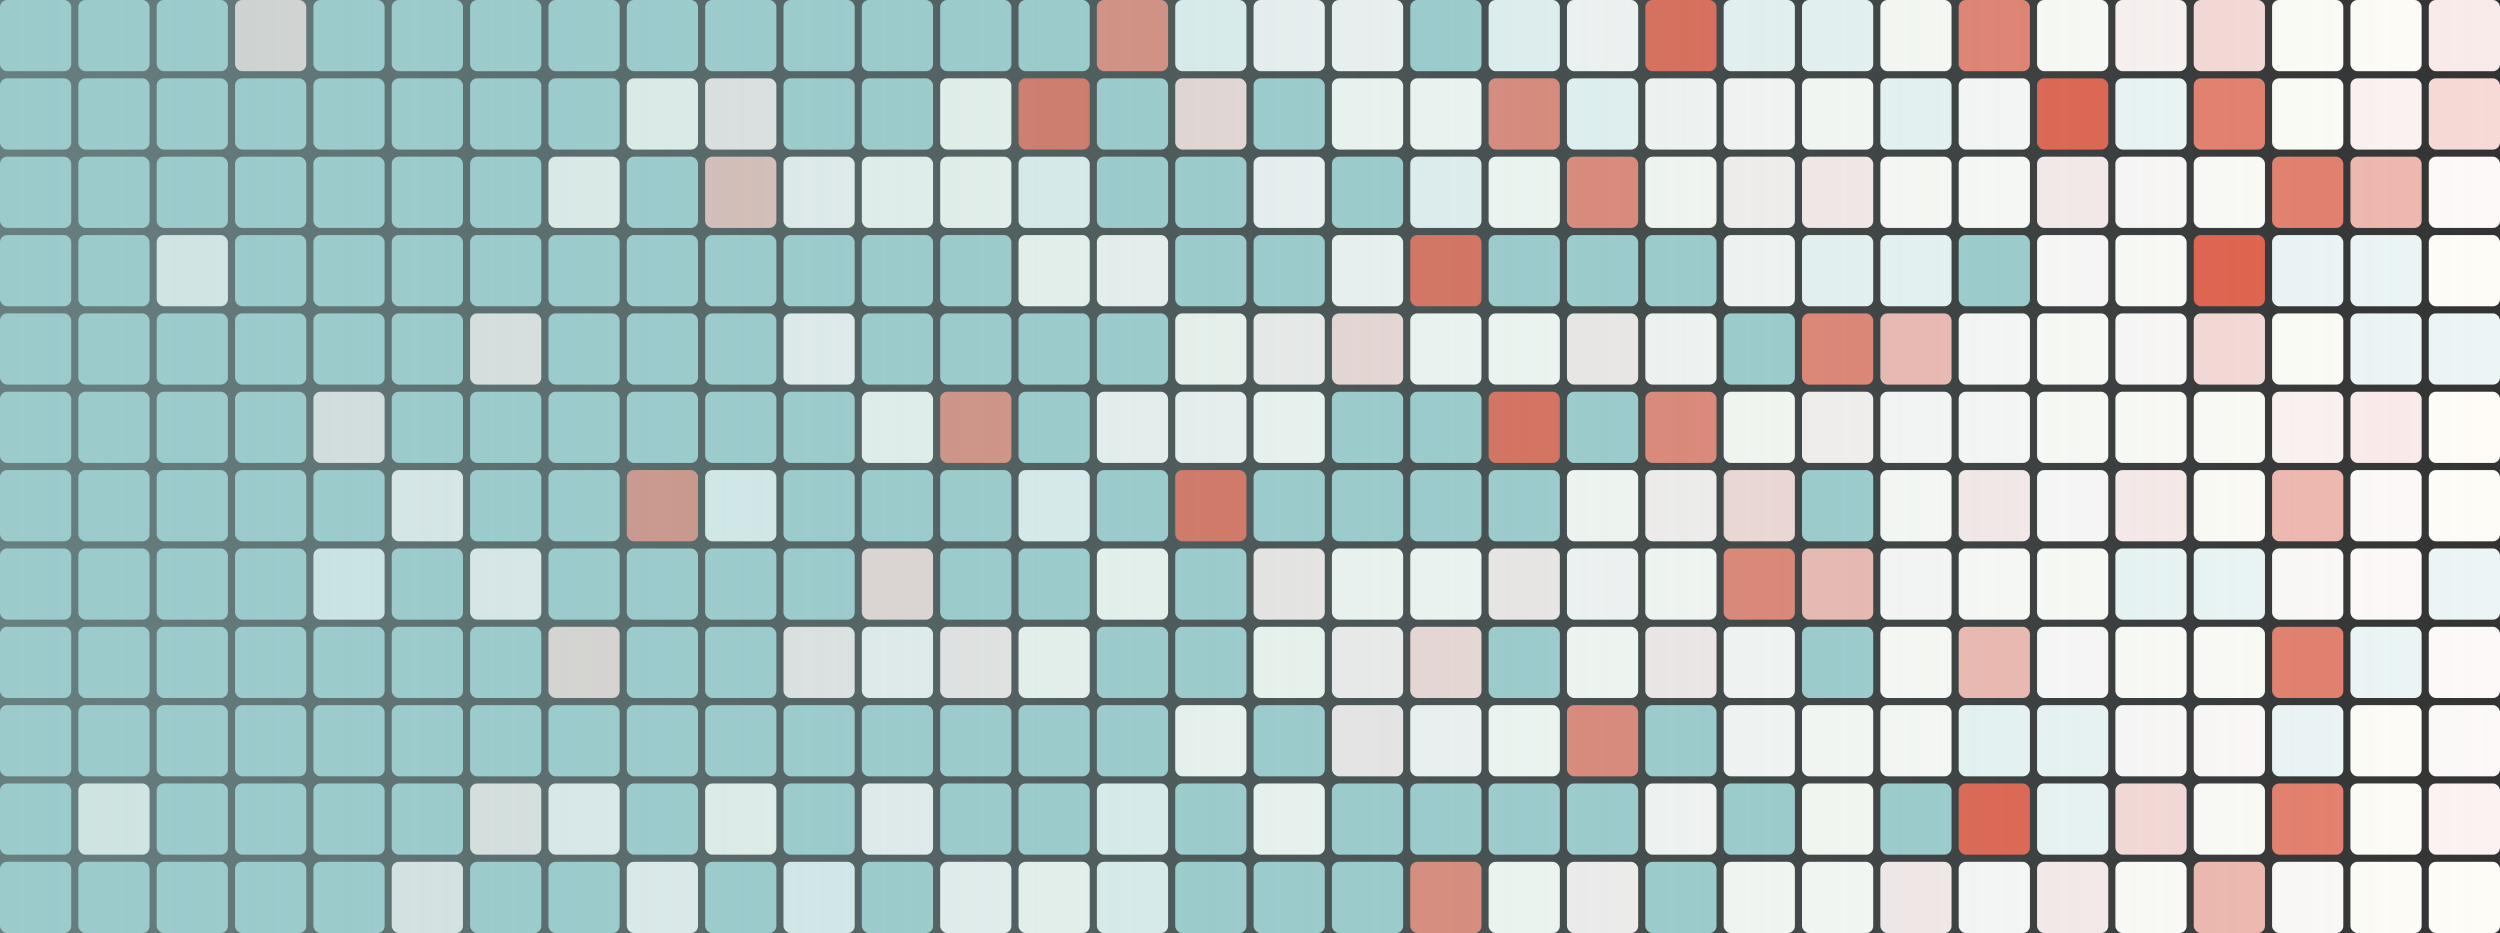 <svg width="702" height="262" viewBox="0 0 702 262" fill="none" xmlns="http://www.w3.org/2000/svg">
<rect x="0" y="0" width="702" height="262" fill="#333333" stroke="none"/>
<rect x="682" width="20" height="20" rx="2" fill="#F9EBEA"/>
<rect x="682" y="22" width="20" height="20" rx="2" fill="#F7D9D5"/>
<rect x="682" y="44" width="20" height="20" rx="2" fill="#FDF9F8"/>
<rect x="682" y="66" width="20" height="20" rx="2" fill="#FEFCF6"/>
<rect x="682" y="88" width="20" height="20" rx="2" fill="#ECF5F5"/>
<rect x="682" y="110" width="20" height="20" rx="2" fill="#FFFCF7"/>
<rect x="682" y="132" width="20" height="20" rx="2" fill="#FEFCF7"/>
<rect x="682" y="154" width="20" height="20" rx="2" fill="#ECF5F5"/>
<rect x="682" y="176" width="20" height="20" rx="2" fill="#FDF9F8"/>
<rect x="682" y="198" width="20" height="20" rx="2" fill="#FCF9F8"/>
<rect x="682" y="220" width="20" height="20" rx="2" fill="#FCF2F1"/>
<rect x="682" y="242" width="20" height="20" rx="2" fill="#FEFCF7"/>
<rect x="660" width="20" height="20" rx="2" fill="#FEFCF7"/>
<rect x="660" y="22" width="20" height="20" rx="2" fill="#FCF2F1"/>
<rect x="660" y="44" width="20" height="20" rx="2" fill="#F0B7AE"/>
<rect x="660" y="66" width="20" height="20" rx="2" fill="#ECF5F5"/>
<rect x="660" y="88" width="20" height="20" rx="2" fill="#EDF5F5"/>
<rect x="660" y="110" width="20" height="20" rx="2" fill="#FBEBEA"/>
<rect x="660" y="132" width="20" height="20" rx="2" fill="#FDF9F8"/>
<rect x="660" y="154" width="20" height="20" rx="2" fill="#FEF9F8"/>
<rect x="660" y="176" width="20" height="20" rx="2" fill="#ECF5F5"/>
<rect x="660" y="198" width="20" height="20" rx="2" fill="#FEFCF6"/>
<rect x="660" y="220" width="20" height="20" rx="2" fill="#FEFCF6"/>
<rect x="660" y="242" width="20" height="20" rx="2" fill="#FEFCF7"/>
<rect x="638" width="20" height="20" rx="2" fill="#FEFCF7"/>
<rect x="638" y="22" width="20" height="20" rx="2" fill="#FEFCF6"/>
<rect x="638" y="44" width="20" height="20" rx="2" fill="#E47D6B"/>
<rect x="638" y="66" width="20" height="20" rx="2" fill="#EDF5F5"/>
<rect x="638" y="88" width="20" height="20" rx="2" fill="#FEFCF7"/>
<rect x="638" y="110" width="20" height="20" rx="2" fill="#FCF2F1"/>
<rect x="638" y="132" width="20" height="20" rx="2" fill="#F0B7AE"/>
<rect x="638" y="154" width="20" height="20" rx="2" fill="#FDF9F8"/>
<rect x="638" y="176" width="20" height="20" rx="2" fill="#E47D6B"/>
<rect x="638" y="198" width="20" height="20" rx="2" fill="#ECF5F5"/>
<rect x="638" y="220" width="20" height="20" rx="2" fill="#E57D6B"/>
<rect x="638" y="242" width="20" height="20" rx="2" fill="#FDF9F8"/>
<rect x="616" width="20" height="20" rx="2" fill="#F7D9D5"/>
<rect x="616" y="22" width="20" height="20" rx="2" fill="#E57D6B"/>
<rect x="616" y="44" width="20" height="20" rx="2" fill="#FEFCF7"/>
<rect x="616" y="66" width="20" height="20" rx="2" fill="#E15F49"/>
<rect x="616" y="88" width="20" height="20" rx="2" fill="#F7D9D5"/>
<rect x="616" y="110" width="20" height="20" rx="2" fill="#FEFCF6"/>
<rect x="616" y="132" width="20" height="20" rx="2" fill="#FFFCF7"/>
<rect x="616" y="154" width="20" height="20" rx="2" fill="#ECF5F5"/>
<rect x="616" y="176" width="20" height="20" rx="2" fill="#FEFCF7"/>
<rect x="616" y="198" width="20" height="20" rx="2" fill="#FEF9F8"/>
<rect x="616" y="220" width="20" height="20" rx="2" fill="#FEFCF7"/>
<rect x="616" y="242" width="20" height="20" rx="2" fill="#F0B7AE"/>
<rect x="594" width="20" height="20" rx="2" fill="#FCF2F1"/>
<rect x="594" y="22" width="20" height="20" rx="2" fill="#EDF5F5"/>
<rect x="594" y="44" width="20" height="20" rx="2" fill="#FDF9F8"/>
<rect x="594" y="66" width="20" height="20" rx="2" fill="#FEFCF7"/>
<rect x="594" y="88" width="20" height="20" rx="2" fill="#FDF9F8"/>
<rect x="594" y="110" width="20" height="20" rx="2" fill="#FEFCF7"/>
<rect x="594" y="132" width="20" height="20" rx="2" fill="#FBEBEA"/>
<rect x="594" y="154" width="20" height="20" rx="2" fill="#ECF5F5"/>
<rect x="594" y="176" width="20" height="20" rx="2" fill="#FEFCF7"/>
<rect x="594" y="198" width="20" height="20" rx="2" fill="#FDF9F8"/>
<rect x="594" y="220" width="20" height="20" rx="2" fill="#F7D9D5"/>
<rect x="594" y="242" width="20" height="20" rx="2" fill="#FFFCF7"/>
<rect x="572" width="20" height="20" rx="2" fill="#FEFCF6"/>
<rect x="572" y="22" width="20" height="20" rx="2" fill="#E15F49"/>
<rect x="572" y="44" width="20" height="20" rx="2" fill="#F9EBEA"/>
<rect x="572" y="66" width="20" height="20" rx="2" fill="#FEF9F8"/>
<rect x="572" y="88" width="20" height="20" rx="2" fill="#FEFCF7"/>
<rect x="572" y="110" width="20" height="20" rx="2" fill="#FEFCF7"/>
<rect x="572" y="132" width="20" height="20" rx="2" fill="#FDF9F8"/>
<rect x="572" y="154" width="20" height="20" rx="2" fill="#FEFCF7"/>
<rect x="572" y="176" width="20" height="20" rx="2" fill="#FDF9F8"/>
<rect x="572" y="198" width="20" height="20" rx="2" fill="#ECF5F5"/>
<rect x="572" y="220" width="20" height="20" rx="2" fill="#EDF5F5"/>
<rect x="572" y="242" width="20" height="20" rx="2" fill="#FBEBEA"/>
<rect x="550" width="20" height="20" rx="2" fill="#E57D6B"/>
<rect x="550" y="22" width="20" height="20" rx="2" fill="#FCF9F8"/>
<rect x="550" y="44" width="20" height="20" rx="2" fill="#FEFCF7"/>
<rect x="550" y="66" width="20" height="20" rx="2" fill="#9CCBCC"/>
<rect x="550" y="88" width="20" height="20" rx="2" fill="#FDF9F8"/>
<rect x="550" y="110" width="20" height="20" rx="2" fill="#FDF9F8"/>
<rect x="550" y="132" width="20" height="20" rx="2" fill="#F9EBEA"/>
<rect x="550" y="154" width="20" height="20" rx="2" fill="#FEFCF7"/>
<rect x="550" y="176" width="20" height="20" rx="2" fill="#F0B7AE"/>
<rect x="550" y="198" width="20" height="20" rx="2" fill="#ECF5F5"/>
<rect x="550" y="220" width="20" height="20" rx="2" fill="#E15F49"/>
<rect x="550" y="242" width="20" height="20" rx="2" fill="#FDF9F8"/>
<rect x="528" width="20" height="20" rx="2" fill="#FEFCF6"/>
<rect x="528" y="22" width="20" height="20" rx="2" fill="#ECF5F5"/>
<rect x="528" y="44" width="20" height="20" rx="2" fill="#FFFCF7"/>
<rect x="528" y="66" width="20" height="20" rx="2" fill="#ECF5F5"/>
<rect x="528" y="88" width="20" height="20" rx="2" fill="#F0B7AE"/>
<rect x="528" y="110" width="20" height="20" rx="2" fill="#FDF9F8"/>
<rect x="528" y="132" width="20" height="20" rx="2" fill="#FEFCF7"/>
<rect x="528" y="154" width="20" height="20" rx="2" fill="#FDF9F8"/>
<rect x="528" y="176" width="20" height="20" rx="2" fill="#FFFCF7"/>
<rect x="528" y="198" width="20" height="20" rx="2" fill="#FEFCF7"/>
<rect x="528" y="220" width="20" height="20" rx="2" fill="#9CCBCC"/>
<rect x="528" y="242" width="20" height="20" rx="2" fill="#F9EBEA"/>
<rect x="506" width="20" height="20" rx="2" fill="#ECF5F5"/>
<rect x="506" y="22" width="20" height="20" rx="2" fill="#FEFCF7"/>
<rect x="506" y="44" width="20" height="20" rx="2" fill="#FBEBEA"/>
<rect x="506" y="66" width="20" height="20" rx="2" fill="#ECF5F5"/>
<rect x="506" y="88" width="20" height="20" rx="2" fill="#E47D6B"/>
<rect x="506" y="110" width="20" height="20" rx="2" fill="#FCF2F1"/>
<rect x="506" y="132" width="20" height="20" rx="2" fill="#9CCBCC"/>
<rect x="506" y="154" width="20" height="20" rx="2" fill="#F0B7AE"/>
<rect x="506" y="176" width="20" height="20" rx="2" fill="#9CCBCC"/>
<rect x="506" y="198" width="20" height="20" rx="2" fill="#FEFCF7"/>
<rect x="506" y="220" width="20" height="20" rx="2" fill="#FEFCF6"/>
<rect x="506" y="242" width="20" height="20" rx="2" fill="#FEFCF7"/>
<rect x="484" width="20" height="20" rx="2" fill="#EDF5F5"/>
<rect x="484" y="22" width="20" height="20" rx="2" fill="#FEF9F8"/>
<rect x="484" y="44" width="20" height="20" rx="2" fill="#FCF2F1"/>
<rect x="484" y="66" width="20" height="20" rx="2" fill="#FCF9F8"/>
<rect x="484" y="88" width="20" height="20" rx="2" fill="#9CCBCC"/>
<rect x="484" y="110" width="20" height="20" rx="2" fill="#FEFCF6"/>
<rect x="484" y="132" width="20" height="20" rx="2" fill="#F7D9D5"/>
<rect x="484" y="154" width="20" height="20" rx="2" fill="#E47D6B"/>
<rect x="484" y="176" width="20" height="20" rx="2" fill="#FDF9F8"/>
<rect x="484" y="198" width="20" height="20" rx="2" fill="#FDF9F8"/>
<rect x="484" y="220" width="20" height="20" rx="2" fill="#9CCBCC"/>
<rect x="484" y="242" width="20" height="20" rx="2" fill="#FEFCF7"/>
<rect x="462" width="20" height="20" rx="2" fill="#E15F49"/>
<rect x="462" y="22" width="20" height="20" rx="2" fill="#FDF9F8"/>
<rect x="462" y="44" width="20" height="20" rx="2" fill="#FEFCF6"/>
<rect x="462" y="66" width="20" height="20" rx="2" fill="#9CCBCC"/>
<rect x="462" y="88" width="20" height="20" rx="2" fill="#FDF9F8"/>
<rect x="462" y="110" width="20" height="20" rx="2" fill="#E57D6B"/>
<rect x="462" y="132" width="20" height="20" rx="2" fill="#FCF2F1"/>
<rect x="462" y="154" width="20" height="20" rx="2" fill="#FEFCF7"/>
<rect x="462" y="176" width="20" height="20" rx="2" fill="#F9EBEA"/>
<rect x="462" y="198" width="20" height="20" rx="2" fill="#9CCBCC"/>
<rect x="462" y="220" width="20" height="20" rx="2" fill="#FEF9F8"/>
<rect x="462" y="242" width="20" height="20" rx="2" fill="#9CCBCC"/>
<rect x="440" width="20" height="20" rx="2" fill="#FCF9F8"/>
<rect x="440" y="22" width="20" height="20" rx="2" fill="#ECF5F5"/>
<rect x="440" y="44" width="20" height="20" rx="2" fill="#E57D6B"/>
<rect x="440" y="66" width="20" height="20" rx="2" fill="#9CCBCC"/>
<rect x="440" y="88" width="20" height="20" rx="2" fill="#F9EBEA"/>
<rect x="440" y="110" width="20" height="20" rx="2" fill="#9CCBCC"/>
<rect x="440" y="132" width="20" height="20" rx="2" fill="#FEFCF6"/>
<rect x="440" y="154" width="20" height="20" rx="2" fill="#FDF9F8"/>
<rect x="440" y="176" width="20" height="20" rx="2" fill="#FEFCF7"/>
<rect x="440" y="198" width="20" height="20" rx="2" fill="#E47D6B"/>
<rect x="440" y="220" width="20" height="20" rx="2" fill="#9CCBCC"/>
<rect x="440" y="242" width="20" height="20" rx="2" fill="#FCF2F1"/>
<rect x="418" width="20" height="20" rx="2" fill="#ECF5F5"/>
<rect x="418" y="22" width="20" height="20" rx="2" fill="#E47D6B"/>
<rect x="418" y="44" width="20" height="20" rx="2" fill="#FEFCF7"/>
<rect x="418" y="66" width="20" height="20" rx="2" fill="#9CCBCC"/>
<rect x="418" y="88" width="20" height="20" rx="2" fill="#FEFCF7"/>
<rect x="418" y="110" width="20" height="20" rx="2" fill="#E15F49"/>
<rect x="418" y="132" width="20" height="20" rx="2" fill="#9CCBCC"/>
<rect x="418" y="154" width="20" height="20" rx="2" fill="#F9EBEA"/>
<rect x="418" y="176" width="20" height="20" rx="2" fill="#9CCBCC"/>
<rect x="418" y="198" width="20" height="20" rx="2" fill="#FEFCF7"/>
<rect x="418" y="220" width="20" height="20" rx="2" fill="#9CCBCC"/>
<rect x="418" y="242" width="20" height="20" rx="2" fill="#FEFCF6"/>
<rect x="396" width="20" height="20" rx="2" fill="#9CCBCC"/>
<rect x="396" y="22" width="20" height="20" rx="2" fill="#FEFCF7"/>
<rect x="396" y="44" width="20" height="20" rx="2" fill="#EDF5F5"/>
<rect x="396" y="66" width="20" height="20" rx="2" fill="#E15F49"/>
<rect x="396" y="88" width="20" height="20" rx="2" fill="#FEFCF7"/>
<rect x="396" y="110" width="20" height="20" rx="2" fill="#9CCBCC"/>
<rect x="396" y="132" width="20" height="20" rx="2" fill="#9CCBCC"/>
<rect x="396" y="154" width="20" height="20" rx="2" fill="#FEFCF7"/>
<rect x="396" y="176" width="20" height="20" rx="2" fill="#F7D9D5"/>
<rect x="396" y="198" width="20" height="20" rx="2" fill="#FDF9F8"/>
<rect x="396" y="220" width="20" height="20" rx="2" fill="#9CCBCC"/>
<rect x="396" y="242" width="20" height="20" rx="2" fill="#E57D6B"/>
<rect x="374" width="20" height="20" rx="2" fill="#FEF9F8"/>
<rect x="374" y="22" width="20" height="20" rx="2" fill="#FEFCF7"/>
<rect x="374" y="44" width="20" height="20" rx="2" fill="#9CCBCC"/>
<rect x="374" y="66" width="20" height="20" rx="2" fill="#FCF9F8"/>
<rect x="374" y="88" width="20" height="20" rx="2" fill="#F7D9D5"/>
<rect x="374" y="110" width="20" height="20" rx="2" fill="#9CCBCC"/>
<rect x="374" y="132" width="20" height="20" rx="2" fill="#9CCBCC"/>
<rect x="374" y="154" width="20" height="20" rx="2" fill="#FFFCF7"/>
<rect x="374" y="176" width="20" height="20" rx="2" fill="#FCF2F1"/>
<rect x="374" y="198" width="20" height="20" rx="2" fill="#F9EBEA"/>
<rect x="374" y="220" width="20" height="20" rx="2" fill="#9CCBCC"/>
<rect x="374" y="242" width="20" height="20" rx="2" fill="#9CCBCC"/>
<rect x="352" width="20" height="20" rx="2" fill="#FDF9F8"/>
<rect x="352" y="22" width="20" height="20" rx="2" fill="#9CCBCC"/>
<rect x="352" y="44" width="20" height="20" rx="2" fill="#FCF9F8"/>
<rect x="352" y="66" width="20" height="20" rx="2" fill="#9CCBCC"/>
<rect x="352" y="88" width="20" height="20" rx="2" fill="#FCF2F1"/>
<rect x="352" y="110" width="20" height="20" rx="2" fill="#FEFCF7"/>
<rect x="352" y="132" width="20" height="20" rx="2" fill="#9CCBCC"/>
<rect x="352" y="154" width="20" height="20" rx="2" fill="#FBEBEA"/>
<rect x="352" y="176" width="20" height="20" rx="2" fill="#FEFCF6"/>
<rect x="352" y="198" width="20" height="20" rx="2" fill="#9CCBCC"/>
<rect x="352" y="220" width="20" height="20" rx="2" fill="#FEFCF7"/>
<rect x="352" y="242" width="20" height="20" rx="2" fill="#9CCBCC"/>
<rect x="330" width="20" height="20" rx="2" fill="#ECF5F5"/>
<rect x="330" y="22" width="20" height="20" rx="2" fill="#F7D9D5"/>
<rect x="330" y="44" width="20" height="20" rx="2" fill="#9CCBCC"/>
<rect x="330" y="66" width="20" height="20" rx="2" fill="#9CCBCC"/>
<rect x="330" y="88" width="20" height="20" rx="2" fill="#FEFCF6"/>
<rect x="330" y="110" width="20" height="20" rx="2" fill="#FEF9F8"/>
<rect x="330" y="132" width="20" height="20" rx="2" fill="#E15F49"/>
<rect x="330" y="154" width="20" height="20" rx="2" fill="#9CCBCC"/>
<rect x="330" y="176" width="20" height="20" rx="2" fill="#9CCBCC"/>
<rect x="330" y="198" width="20" height="20" rx="2" fill="#FFFCF7"/>
<rect x="330" y="220" width="20" height="20" rx="2" fill="#9CCBCC"/>
<rect x="330" y="242" width="20" height="20" rx="2" fill="#9CCBCC"/>
<rect x="308" width="20" height="20" rx="2" fill="#E47D6B"/>
<rect x="308" y="22" width="20" height="20" rx="2" fill="#9CCBCC"/>
<rect x="308" y="44" width="20" height="20" rx="2" fill="#9CCBCC"/>
<rect x="308" y="66" width="20" height="20" rx="2" fill="#FDF9F8"/>
<rect x="308" y="88" width="20" height="20" rx="2" fill="#9CCBCC"/>
<rect x="308" y="110" width="20" height="20" rx="2" fill="#FDF9F8"/>
<rect x="308" y="132" width="20" height="20" rx="2" fill="#9CCBCC"/>
<rect x="308" y="154" width="20" height="20" rx="2" fill="#FEFCF6"/>
<rect x="308" y="176" width="20" height="20" rx="2" fill="#9CCBCC"/>
<rect x="308" y="198" width="20" height="20" rx="2" fill="#9CCBCC"/>
<rect x="308" y="220" width="20" height="20" rx="2" fill="#ECF5F5"/>
<rect x="308" y="242" width="20" height="20" rx="2" fill="#ECF5F5"/>
<rect x="286" width="20" height="20" rx="2" fill="#9CCBCC"/>
<rect x="286" y="22" width="20" height="20" rx="2" fill="#E15F49"/>
<rect x="286" y="44" width="20" height="20" rx="2" fill="#ECF5F5"/>
<rect x="286" y="66" width="20" height="20" rx="2" fill="#FEFCF7"/>
<rect x="286" y="88" width="20" height="20" rx="2" fill="#9CCBCC"/>
<rect x="286" y="110" width="20" height="20" rx="2" fill="#9CCBCC"/>
<rect x="286" y="132" width="20" height="20" rx="2" fill="#ECF5F5"/>
<rect x="286" y="154" width="20" height="20" rx="2" fill="#9CCBCC"/>
<rect x="286" y="176" width="20" height="20" rx="2" fill="#FFFCF7"/>
<rect x="286" y="198" width="20" height="20" rx="2" fill="#9CCBCC"/>
<rect x="286" y="220" width="20" height="20" rx="2" fill="#9CCBCC"/>
<rect x="286" y="242" width="20" height="20" rx="2" fill="#FEFCF7"/>
<rect x="264" width="20" height="20" rx="2" fill="#9CCBCC"/>
<rect x="264" y="22" width="20" height="20" rx="2" fill="#FEFCF7"/>
<rect x="264" y="44" width="20" height="20" rx="2" fill="#FEFCF7"/>
<rect x="264" y="66" width="20" height="20" rx="2" fill="#9CCBCC"/>
<rect x="264" y="88" width="20" height="20" rx="2" fill="#9CCBCC"/>
<rect x="264" y="110" width="20" height="20" rx="2" fill="#E47D6B"/>
<rect x="264" y="132" width="20" height="20" rx="2" fill="#9CCBCC"/>
<rect x="264" y="154" width="20" height="20" rx="2" fill="#9CCBCC"/>
<rect x="264" y="176" width="20" height="20" rx="2" fill="#FBEBEA"/>
<rect x="264" y="198" width="20" height="20" rx="2" fill="#9CCBCC"/>
<rect x="264" y="220" width="20" height="20" rx="2" fill="#9CCBCC"/>
<rect x="264" y="242" width="20" height="20" rx="2" fill="#FEF9F8"/>
<rect x="242" width="20" height="20" rx="2" fill="#9CCBCC"/>
<rect x="242" y="22" width="20" height="20" rx="2" fill="#9CCBCC"/>
<rect x="242" y="44" width="20" height="20" rx="2" fill="#FEFCF7"/>
<rect x="242" y="66" width="20" height="20" rx="2" fill="#9CCBCC"/>
<rect x="242" y="88" width="20" height="20" rx="2" fill="#9CCBCC"/>
<rect x="242" y="110" width="20" height="20" rx="2" fill="#FEFCF7"/>
<rect x="242" y="132" width="20" height="20" rx="2" fill="#9CCBCC"/>
<rect x="242" y="154" width="20" height="20" rx="2" fill="#F7D9D5"/>
<rect x="242" y="176" width="20" height="20" rx="2" fill="#FDF9F8"/>
<rect x="242" y="198" width="20" height="20" rx="2" fill="#9CCBCC"/>
<rect x="242" y="220" width="20" height="20" rx="2" fill="#FDF9F8"/>
<rect x="242" y="242" width="20" height="20" rx="2" fill="#9CCBCC"/>
<rect x="220" width="20" height="20" rx="2" fill="#9CCBCC"/>
<rect x="220" y="22" width="20" height="20" rx="2" fill="#9CCBCC"/>
<rect x="220" y="44" width="20" height="20" rx="2" fill="#FDF9F8"/>
<rect x="220" y="66" width="20" height="20" rx="2" fill="#9CCBCC"/>
<rect x="220" y="88" width="20" height="20" rx="2" fill="#FDF9F8"/>
<rect x="220" y="110" width="20" height="20" rx="2" fill="#9CCBCC"/>
<rect x="220" y="132" width="20" height="20" rx="2" fill="#9CCBCC"/>
<rect x="220" y="154" width="20" height="20" rx="2" fill="#9CCBCC"/>
<rect x="220" y="176" width="20" height="20" rx="2" fill="#F9EBEA"/>
<rect x="220" y="198" width="20" height="20" rx="2" fill="#9CCBCC"/>
<rect x="220" y="220" width="20" height="20" rx="2" fill="#9CCBCC"/>
<rect x="220" y="242" width="20" height="20" rx="2" fill="#ECF5F5"/>
<rect x="198" width="20" height="20" rx="2" fill="#9CCBCC"/>
<rect x="198" y="22" width="20" height="20" rx="2" fill="#FBEBEA"/>
<rect x="198" y="44" width="20" height="20" rx="2" fill="#F0B7AE"/>
<rect x="198" y="66" width="20" height="20" rx="2" fill="#9CCBCC"/>
<rect x="198" y="88" width="20" height="20" rx="2" fill="#9CCBCC"/>
<rect x="198" y="110" width="20" height="20" rx="2" fill="#9CCBCC"/>
<rect x="198" y="132" width="20" height="20" rx="2" fill="#ECF5F5"/>
<rect x="198" y="154" width="20" height="20" rx="2" fill="#9CCBCC"/>
<rect x="198" y="176" width="20" height="20" rx="2" fill="#9CCBCC"/>
<rect x="198" y="198" width="20" height="20" rx="2" fill="#9CCBCC"/>
<rect x="198" y="220" width="20" height="20" rx="2" fill="#FFFCF7"/>
<rect x="198" y="242" width="20" height="20" rx="2" fill="#9CCBCC"/>
<rect x="176" width="20" height="20" rx="2" fill="#9CCBCC"/>
<rect x="176" y="22" width="20" height="20" rx="2" fill="#FEFCF7"/>
<rect x="176" y="44" width="20" height="20" rx="2" fill="#9CCBCC"/>
<rect x="176" y="66" width="20" height="20" rx="2" fill="#9CCBCC"/>
<rect x="176" y="88" width="20" height="20" rx="2" fill="#9CCBCC"/>
<rect x="176" y="110" width="20" height="20" rx="2" fill="#9CCBCC"/>
<rect x="176" y="132" width="20" height="20" rx="2" fill="#E47D6B"/>
<rect x="176" y="154" width="20" height="20" rx="2" fill="#9CCBCC"/>
<rect x="176" y="176" width="20" height="20" rx="2" fill="#9CCBCC"/>
<rect x="176" y="198" width="20" height="20" rx="2" fill="#9CCBCC"/>
<rect x="176" y="220" width="20" height="20" rx="2" fill="#9CCBCC"/>
<rect x="176" y="242" width="20" height="20" rx="2" fill="#FDF9F8"/>
<rect x="154" width="20" height="20" rx="2" fill="#9CCBCC"/>
<rect x="154" y="22" width="20" height="20" rx="2" fill="#9CCBCC"/>
<rect x="154" y="44" width="20" height="20" rx="2" fill="#FEFCF7"/>
<rect x="154" y="66" width="20" height="20" rx="2" fill="#9CCBCC"/>
<rect x="154" y="88" width="20" height="20" rx="2" fill="#9CCBCC"/>
<rect x="154" y="110" width="20" height="20" rx="2" fill="#9CCBCC"/>
<rect x="154" y="132" width="20" height="20" rx="2" fill="#9CCBCC"/>
<rect x="154" y="154" width="20" height="20" rx="2" fill="#9CCBCC"/>
<rect x="154" y="176" width="20" height="20" rx="2" fill="#F7D9D5"/>
<rect x="154" y="198" width="20" height="20" rx="2" fill="#9CCBCC"/>
<rect x="154" y="220" width="20" height="20" rx="2" fill="#FDF9F8"/>
<rect x="154" y="242" width="20" height="20" rx="2" fill="#9CCBCC"/>
<rect x="132" width="20" height="20" rx="2" fill="#9CCBCC"/>
<rect x="132" y="22" width="20" height="20" rx="2" fill="#9CCBCC"/>
<rect x="132" y="44" width="20" height="20" rx="2" fill="#9CCBCC"/>
<rect x="132" y="66" width="20" height="20" rx="2" fill="#9CCBCC"/>
<rect x="132" y="88" width="20" height="20" rx="2" fill="#FBEBEA"/>
<rect x="132" y="110" width="20" height="20" rx="2" fill="#9CCBCC"/>
<rect x="132" y="132" width="20" height="20" rx="2" fill="#9CCBCC"/>
<rect x="132" y="154" width="20" height="20" rx="2" fill="#FDF9F8"/>
<rect x="132" y="176" width="20" height="20" rx="2" fill="#9CCBCC"/>
<rect x="132" y="198" width="20" height="20" rx="2" fill="#9CCBCC"/>
<rect x="132" y="220" width="20" height="20" rx="2" fill="#F9EBEA"/>
<rect x="132" y="242" width="20" height="20" rx="2" fill="#9CCBCC"/>
<rect x="110" width="20" height="20" rx="2" fill="#9CCBCC"/>
<rect x="110" y="22" width="20" height="20" rx="2" fill="#9CCBCC"/>
<rect x="110" y="44" width="20" height="20" rx="2" fill="#9CCBCC"/>
<rect x="110" y="66" width="20" height="20" rx="2" fill="#9CCBCC"/>
<rect x="110" y="88" width="20" height="20" rx="2" fill="#9CCBCC"/>
<rect x="110" y="110" width="20" height="20" rx="2" fill="#9CCBCC"/>
<rect x="110" y="132" width="20" height="20" rx="2" fill="#FDF9F8"/>
<rect x="110" y="154" width="20" height="20" rx="2" fill="#9CCBCC"/>
<rect x="110" y="176" width="20" height="20" rx="2" fill="#9CCBCC"/>
<rect x="110" y="198" width="20" height="20" rx="2" fill="#9CCBCC"/>
<rect x="110" y="220" width="20" height="20" rx="2" fill="#9CCBCC"/>
<rect x="110" y="242" width="20" height="20" rx="2" fill="#FCF2F1"/>
<rect x="88" width="20" height="20" rx="2" fill="#9CCBCC"/>
<rect x="88" y="22" width="20" height="20" rx="2" fill="#9CCBCC"/>
<rect x="88" y="44" width="20" height="20" rx="2" fill="#9CCBCC"/>
<rect x="88" y="66" width="20" height="20" rx="2" fill="#9CCBCC"/>
<rect x="88" y="88" width="20" height="20" rx="2" fill="#9CCBCC"/>
<rect x="88" y="110" width="20" height="20" rx="2" fill="#F9EBEA"/>
<rect x="88" y="132" width="20" height="20" rx="2" fill="#9CCBCC"/>
<rect x="88" y="154" width="20" height="20" rx="2" fill="#ECF5F5"/>
<rect x="88" y="176" width="20" height="20" rx="2" fill="#9CCBCC"/>
<rect x="88" y="198" width="20" height="20" rx="2" fill="#9CCBCC"/>
<rect x="88" y="220" width="20" height="20" rx="2" fill="#9CCBCC"/>
<rect x="88" y="242" width="20" height="20" rx="2" fill="#9CCBCC"/>
<rect x="66" width="20" height="20" rx="2" fill="#F7D9D5"/>
<rect x="66" y="22" width="20" height="20" rx="2" fill="#9CCBCC"/>
<rect x="66" y="44" width="20" height="20" rx="2" fill="#9CCBCC"/>
<rect x="66" y="66" width="20" height="20" rx="2" fill="#9CCBCC"/>
<rect x="66" y="88" width="20" height="20" rx="2" fill="#9CCBCC"/>
<rect x="66" y="110" width="20" height="20" rx="2" fill="#9CCBCC"/>
<rect x="66" y="132" width="20" height="20" rx="2" fill="#9CCBCC"/>
<rect x="66" y="154" width="20" height="20" rx="2" fill="#9CCBCC"/>
<rect x="66" y="176" width="20" height="20" rx="2" fill="#9CCBCC"/>
<rect x="66" y="198" width="20" height="20" rx="2" fill="#9CCBCC"/>
<rect x="66" y="220" width="20" height="20" rx="2" fill="#9CCBCC"/>
<rect x="66" y="242" width="20" height="20" rx="2" fill="#9CCBCC"/>
<rect x="44" width="20" height="20" rx="2" fill="#9CCBCC"/>
<rect x="44" y="22" width="20" height="20" rx="2" fill="#9CCBCC"/>
<rect x="44" y="44" width="20" height="20" rx="2" fill="#9CCBCC"/>
<rect x="44" y="66" width="20" height="20" rx="2" fill="#FDF9F8"/>
<rect x="44" y="88" width="20" height="20" rx="2" fill="#9CCBCC"/>
<rect x="44" y="110" width="20" height="20" rx="2" fill="#9CCBCC"/>
<rect x="44" y="132" width="20" height="20" rx="2" fill="#9CCBCC"/>
<rect x="44" y="154" width="20" height="20" rx="2" fill="#9CCBCC"/>
<rect x="44" y="176" width="20" height="20" rx="2" fill="#9CCBCC"/>
<rect x="44" y="198" width="20" height="20" rx="2" fill="#9CCBCC"/>
<rect x="44" y="220" width="20" height="20" rx="2" fill="#9CCBCC"/>
<rect x="44" y="242" width="20" height="20" rx="2" fill="#9CCBCC"/>
<rect x="22" width="20" height="20" rx="2" fill="#9CCBCC"/>
<rect x="22" y="22" width="20" height="20" rx="2" fill="#9CCBCC"/>
<rect x="22" y="44" width="20" height="20" rx="2" fill="#9CCBCC"/>
<rect x="22" y="66" width="20" height="20" rx="2" fill="#9CCBCC"/>
<rect x="22" y="88" width="20" height="20" rx="2" fill="#9CCBCC"/>
<rect x="22" y="110" width="20" height="20" rx="2" fill="#9CCBCC"/>
<rect x="22" y="132" width="20" height="20" rx="2" fill="#9CCBCC"/>
<rect x="22" y="154" width="20" height="20" rx="2" fill="#9CCBCC"/>
<rect x="22" y="176" width="20" height="20" rx="2" fill="#9CCBCC"/>
<rect x="22" y="198" width="20" height="20" rx="2" fill="#9CCBCC"/>
<rect x="22" y="220" width="20" height="20" rx="2" fill="#FEFCF6"/>
<rect x="22" y="242" width="20" height="20" rx="2" fill="#9CCBCC"/>
<rect width="20" height="20" rx="2" fill="#9CCBCC"/>
<rect y="22" width="20" height="20" rx="2" fill="#9CCBCC"/>
<rect y="44" width="20" height="20" rx="2" fill="#9CCBCC"/>
<rect y="66" width="20" height="20" rx="2" fill="#9CCBCC"/>
<rect y="88" width="20" height="20" rx="2" fill="#9CCBCC"/>
<rect y="110" width="20" height="20" rx="2" fill="#9CCBCC"/>
<rect y="132" width="20" height="20" rx="2" fill="#9CCBCC"/>
<rect y="154" width="20" height="20" rx="2" fill="#9CCBCC"/>
<rect y="176" width="20" height="20" rx="2" fill="#9CCBCC"/>
<rect y="198" width="20" height="20" rx="2" fill="#9CCBCC"/>
<rect y="220" width="20" height="20" rx="2" fill="#9CCBCC"/>
<rect y="242" width="20" height="20" rx="2" fill="#9CCBCC"/>
<rect width="702" height="262" fill="url(#paint0_linear_1056_5640)"/>
<defs>
<linearGradient id="paint0_linear_1056_5640" x1="0" y1="131" x2="702" y2="131" gradientUnits="userSpaceOnUse">
<stop stop-color="#9CCBCC" stop-opacity="0.5"/>
<stop offset="1" stop-color="#9CCBCC" stop-opacity="0"/>
</linearGradient>
</defs>
</svg>

